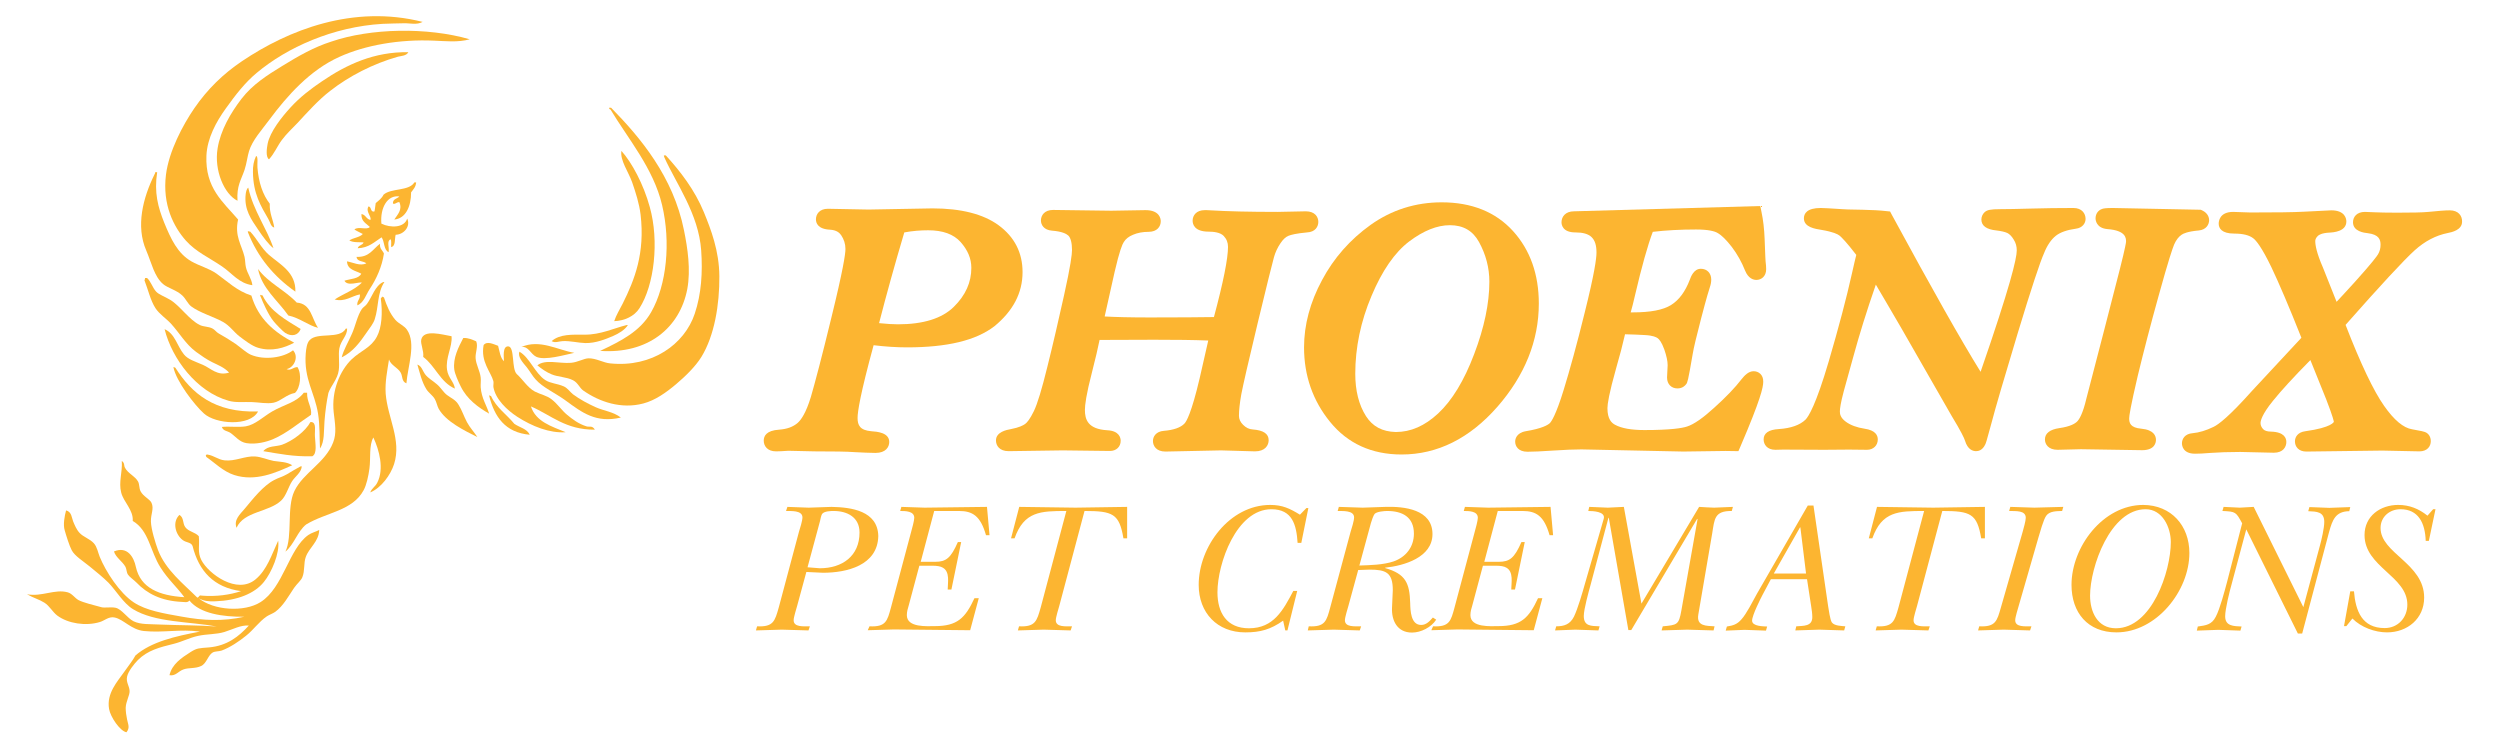 <?xml version="1.0" encoding="utf-8"?>
<!-- Generator: Adobe Illustrator 22.1.0, SVG Export Plug-In . SVG Version: 6.00 Build 0)  -->
<svg version="1.1" id="Layer_1" xmlns="http://www.w3.org/2000/svg" xmlns:xlink="http://www.w3.org/1999/xlink" x="0px" y="0px"
	 viewBox="0 0 1278.9 385.6" style="enable-background:new 0 0 1278.9 385.6;" xml:space="preserve">
<style type="text/css">
	.st0{fill-rule:evenodd;clip-rule:evenodd;fill:#FCB531;}
	.st1{fill:#FCB531;}
</style>
<g>
	<g>
		<path class="st0" d="M216.2,11.2c-3,1.7-6.5,0.6-9.6,0.7c-3.3,0.1-6.9,0.1-10.9,0.3c-25.4,1.5-48.9,12.1-64.4,25.1
			c-5.9,4.9-10.8,11.2-15.8,18.2c-4.9,6.8-9.5,15.2-9.9,24.1c-0.7,16.6,8.5,23.7,16.2,32.7c-1.9,8.5,1.8,12.9,3.3,19.1
			c0.4,1.8,0.3,3.6,0.7,5.3c0.7,3.2,3,6,3.3,9.2c-7-1-10.2-6-15.5-9.6c-6.9-4.7-13.3-7.4-18.5-13.2c-6.2-7-12.1-18.3-10.2-33.7
			c1.5-12,8.6-25.4,14.5-34c6.8-9.9,14.9-17.7,24.4-24.1C147.4,15.4,180.6,2.2,216.2,11.2"/>
		<path class="st0" d="M240.3,20.1c-6.1,1.7-12.5,0.9-18.2,0.7c-17.7-0.8-35.3,2.3-48.5,8.3c-14.9,6.7-26.5,19.6-36,32.4
			c-3.6,4.9-8.5,10.2-10.2,15.8c-0.8,2.5-1.2,6.3-2.3,9.6c-1.8,5.3-4.1,8.2-3.6,15.8c-6.9-3.4-12-15.7-10.2-26.7
			c1.5-9.4,6.7-18.2,12.2-25.4c5.6-7.3,13.1-12.1,20.8-16.8c8.1-5,16.3-9.7,25.1-12.5C189.5,14.4,218.5,13.8,240.3,20.1"/>
		<path class="st0" d="M208.9,26.7c-1,1.9-3.7,1.9-5.3,2.3c-12.8,3.6-25.1,10-34.7,17.5c-6.1,4.7-11.6,10.9-16.8,16.5
			c-2.7,2.8-5.6,5.5-7.9,8.6c-2.4,3.2-3.8,6.9-6.6,9.9c-1.8-1.2-1.1-5.8-0.7-7.9c1.2-6.2,7.3-13.8,11.6-18.5
			c5-5.5,10.7-9.8,16.2-13.5C177.3,33,191.5,26.4,208.9,26.7"/>
		<path class="st0" d="M311.6,55.1h1c14.9,15.2,31.8,35.2,37.3,62.7c1.9,9.3,3.5,20.2,1.7,30c-3.8,20-20.2,33.4-44.6,31.7
			c10.8-5.1,20.5-10,26.1-19.8c8-14,10.1-35.8,5.6-54.8c-4.4-18.8-17.7-34.3-26.4-48.9C311.8,55.9,311.6,55.7,311.6,55.1"/>
		<path class="st0" d="M317.9,77.2c5.3,5.9,11.3,17,14.5,28.7c4.9,17.5,2.3,40-5.3,51.8c-2.6,4.1-7.6,6.4-12.9,6.6
			c1-3.1,2.8-5.9,4.3-8.9c6.2-12.4,11.5-25.9,9.2-45.6c-0.7-5.7-2.5-11.3-4.3-16.5C321.5,87.9,317.1,82,317.9,77.2"/>
		<path class="st0" d="M339.6,79.5h1c7.5,8.2,14.8,17.7,19.5,29.1c3.6,8.8,7.8,19.7,7.9,32.7c0.1,14.5-2.5,30.4-9.2,41.3
			c-3.1,5-8.3,10-12.9,13.9c-5.1,4.3-10.7,8.3-16.8,9.9c-11.3,3-22.4-0.8-30.7-6.6c-2-1.4-2.7-4-5.3-5.3c-3.3-1.7-7.6-1.6-10.9-3
			c-2.7-1.1-5.1-2.8-7.3-4.6c4-3.3,11.2-0.8,17.2-1.3c3.5-0.3,6.5-2.2,8.9-2.3c3.9-0.1,7.7,2.3,11.2,2.6c21.3,2.2,38-9.8,43.2-25.4
			c3.4-10.1,4.1-21.2,3.3-32.4c-1.3-18.7-12.9-34.3-18.8-47.5C339.8,80.2,339.6,80,339.6,79.5"/>
		<path class="st0" d="M131,79.8c1.2,0.2,0.5,4.3,0.7,5.9c0.6,7.6,2.7,13.9,6.3,18.5c-0.2,5.1,1.7,8,2.3,12.2
			c-1.8-0.4-2.1-2.8-3-4.3c-3.8-6.6-7.8-13-7.9-24.1C129.3,85.1,129.8,82.3,131,79.8"/>
		<path class="st0" d="M150.5,175.3c-5,2.7-11.5,4.7-18.5,2.6c-3.1-0.9-6.7-3.7-9.6-5.9c-2.7-2.1-4.9-5.4-8.3-7.3
			c-5.1-2.8-11.9-4.7-16.2-7.9c-1.8-1.3-2.8-3.9-4.6-5.6c-2.9-2.8-7.6-3.9-9.9-5.9c-4.5-3.9-5.8-10.6-8.6-17.2
			c-5.4-12.4-1.7-26.9,4.3-39c0.2-0.3,0.3-0.5,0.3-1h1c-1.6,10.4,0.4,17.8,3.6,25.8c3.4,8.3,6.8,15.7,13.9,19.8
			c4.2,2.4,8.9,3.5,12.9,6.3c5.6,4,10.4,8.8,17.8,11.2C132.1,163.1,140.4,170.1,150.5,175.3"/>
		<path class="st0" d="M212.9,93.1c-0.1,2.5-1.5,3.8-2.6,5.3c0,7.3-2.8,13.4-8.6,13.9c1.6-2.5,4.3-4.9,2.6-8.9
			c-1.4-0.1-2.3,1.4-3.3,0.7c-0.1-2.4,2.2-2.4,3.3-3.6c-6.1-0.9-9.9,5.8-9.2,13.9c4.6,2.3,11.8,2.2,13.2-2.6c1.9,4-1.7,8.2-5.9,8.3
			c-0.6,2.2,0.1,5.8-2.3,6.3c-0.1-1.3,0.3-3.2-0.3-4c-2.1,1-0.6,3.8-1,6.6c-2.6-1.2-2-5.5-3.6-7.6c-3.6,2.3-6.5,5.4-12.2,5.6
			c0.3-1.6,2.5-1.5,3-3c-2.4-0.2-5.2,0.2-7.3-1c2-1.4,5.3-1.5,6.9-3.3c-1.4-0.8-3-1.4-4.3-2.3c2-1.8,6.3,0.5,7.9-1.3
			c-1.8-1.8-4.5-2.8-4.3-6.6c2.2,0.3,2.4,2.6,4.6,3c0.7-1.8-2.6-4.2-1-6.9c1.7,0.2,0.8,3,3,2.6c0.3-0.4,0.4-2.8,0.7-4.3
			c1.5-1.3,3.1-2.4,4-4.3c3.9-3.5,13-1.7,15.8-6.3H212.9z"/>
		<path class="st0" d="M127,96c2.6,11.8,9.6,21,12.9,31c-2.4-1.8-5.3-5.7-7.9-9.6c-3.3-4.9-7.3-10.2-6.3-18.2
			C125.8,98.4,126.1,96.6,127,96"/>
		<path class="st0" d="M151.1,149.2c-10.8-7.6-19.3-17.5-24.4-30.7c0.7-0.5,0.4,0,1.3,0c3.5,3.7,5.6,8.4,9.6,11.9
			C143.4,135.4,151.4,139.3,151.1,149.2"/>
		<path class="st0" d="M194.4,124.7c-0.3,2.6,1.3,3.3,2,5c-1,6.8-3.9,13.1-7.3,18.2c-1.9,2.9-3,7-6.3,8.3c-0.3-2.6,1.6-3,1.3-5.6
			c-4.2,0.8-7.6,4-12.9,2.6c4.4-2.9,10.1-4.8,13.9-8.6c-1.4-0.6-7.3,2.1-8.9-1c3-1,7.3-0.9,8.6-3.6c-2.9-1.6-7.1-1.9-7.3-6.3
			c3,0.5,6.8,2.6,9.9,1c-1.5-1.3-4.8-0.7-5-3.3C189,131.7,190.8,127.3,194.4,124.7"/>
		<path class="st0" d="M132,137.6c5.2,7.1,13.8,10.8,19.8,17.2c7.4,0.5,7.6,8.2,10.9,12.9c-4.8-1.1-9.4-5.1-15.2-6.3
			C142.2,153.8,133.9,147.5,132,137.6"/>
		<path class="st0" d="M74.2,142.2h1c1.9,1.6,2.8,4.9,4.6,6.9c1.4,1.6,4.3,2.5,7.3,4.3c5.1,3.1,9.6,10.2,15.2,12.9
			c1.9,0.9,4.3,0.7,6.3,1.7c1.3,0.6,2.1,2,3.3,2.6c3,1.7,5.7,3.3,8.6,5.3c2.8,2,5.7,4.7,7.9,5.6c6.9,2.9,16.6,1.5,21.5-2.3
			c3.2,3.4,0.4,9-3.3,9.6c2,1.1,3.5-1.1,5.6-1c2.3,3.8,1.4,10.7-1.3,13.2c-4.4,0.8-7.2,4.2-10.9,5c-3.5,0.7-7.5-0.2-10.9-0.3
			c-4.3-0.2-8.5,0.4-12.2-0.7c-16.3-4.6-28.9-21.4-32.7-36.6c5.3,2.2,6.4,8.6,9.9,12.9c2.1,2.6,5.7,3.6,9.6,5.3
			c4.2,1.8,7.5,5.9,13.5,4c-2.5-2.7-5.8-3.9-8.6-5.3c-3-1.5-5.4-3.2-8.3-5.3c-5.4-4-8.4-9.6-12.9-14.5c-2.4-2.6-5.9-4.8-7.9-7.9
			c-2.6-4.1-3.7-9.4-5.6-14.2C74.1,143,74.2,142.7,74.2,142.2"/>
		<path class="st0" d="M196.7,144.2c-3.8,5.6-2.9,12.7-5,19.1c-0.6,2-2.5,4.5-4,6.6c-3.5,5.1-7.2,10.2-12.9,12.9
			c1-4,3.4-7.8,5.3-12.2c1.8-4.1,2.7-9.1,5-12.5c0.6-0.9,1.9-1.6,2.6-2.6c2.6-3.5,4.2-9.4,8.3-11.2H196.7z"/>
		<path class="st0" d="M133.3,150.8c0.3,0.2,0.5,0.3,1,0.3c4,8.3,11.9,12.5,19.5,17.2c-1.2,3.3-4.6,4.1-7.9,2
			c-1.1-0.7-4.8-4.5-5.9-5.9c-2.8-3.4-5.5-9.7-6.6-12.5C133.2,151.4,132.9,151.3,133.3,150.8"/>
		<path class="st0" d="M195.4,151.8c0.5-0.1,0.6,0.3,1,0.3c1.5,4.4,3,8.2,5.9,11.6c1.7,1.9,4.6,3,5.9,5c4.8,7,0.4,18.6-0.3,27.4
			c-2.6-1-1.8-3.7-3-5.6c-1.5-2.5-5-3.7-5.9-6.6c-0.9,5.9-2.1,11.5-1.7,17.5c1,12.4,8.2,23.7,4.3,36c-1.8,5.6-6.6,12.2-12.2,14.5
			c0.8-2.2,2.6-2.9,3.6-5c3.6-7,1-16.7-2-23.1c-2.3,4-1.3,10.5-2,15.8c-0.5,3.8-1.5,8.5-3,11.2c-5.7,10.6-19.2,11.3-29.4,17.5
			c-4.5,3.6-6.1,10.2-10.6,13.9c3.8-8,0.5-22.4,4.6-31c4.6-9.5,15.7-14.3,19.8-24.8c1.9-4.8,1-9.5,0.3-15.5
			c-1.2-11.1,3.3-21.4,9.2-27.1c4.9-4.6,9.9-5.9,12.9-11.6c2.5-4.6,3-12.2,2-19.5C195,152.3,195.4,152.2,195.4,151.8"/>
		<path class="st0" d="M320.5,166.3h0.7c-1.5,2.4-4.6,4.3-7.6,5.6c-3.8,1.6-8.8,3.7-14.2,3.6c-3.7-0.1-7.6-1.2-11.6-1
			c-2,0.1-3.8,1.1-5.6,0c4.2-3.7,10.6-3.3,16.8-3.3C307.1,171.3,314.4,167.8,320.5,166.3"/>
		<path class="st0" d="M177.6,168c0,4-3.2,6-4,10.2c-0.6,3.5,0.2,7.4-0.3,11.2c-0.6,4.6-4,7.9-5.3,11.6c-0.9,4.2-1.6,9.3-2,14.5
			c-0.4,5,0.1,10.5-2.3,13.9c-0.3-4.7,0-11.6-1-17.8c-1.7-10.8-7.3-17.6-6.3-30.7c0.2-2.5,0.6-5.5,2-6.9c4-4.3,15.4-0.2,18.5-5.9
			H177.6z"/>
		<path class="st0" d="M231,172c0.5,5.5-3.2,10.9-2.3,17.2c0.6,4.2,3.6,6.1,4,9.6c-7.5-3.3-10-11.6-16.2-16.2c0.4-3.3-1.5-6.6-1-8.9
			C216.7,168.3,226.3,171.2,231,172"/>
		<path class="st0" d="M237,172.9c2.8-0.1,4.6,0.9,6.6,1.7c1.1,2.6-0.5,5.8-0.3,8.6c0.2,3.3,2.2,6.5,2.6,9.9c0.2,1.6-0.1,3.4,0,5
			c0.4,5.7,3.2,9.5,4.3,13.5c-5.4-3.1-11.3-7.3-14.5-13.9c-1.3-2.6-3-6.4-3.3-8.6C231.6,183.2,234.6,177.5,237,172.9"/>
		<path class="st0" d="M254.8,176.9c0.8,2.9,1.1,6.1,3,7.9c0-1.9-0.9-7.9,2.3-7.6c3.3,0.4,1.5,11.6,4.3,14.2c3.1,2.8,5.6,7,9.2,8.9
			c2.9,1.5,6.1,2,8.6,4c3.1,2.4,5.1,5.6,7.9,7.9c2.8,2.3,5.8,4.6,9.9,5.9c1.5,0.5,3-0.6,4.3,1.7c-15,0.1-22.3-7.4-32.7-11.9
			c2.5,7.8,10.5,10.2,17.8,13.2c-8.2,0.6-17.2-3-24.8-7.9c-5.2-3.4-11.1-8.9-12.2-15.2c-0.1-0.9,0.2-2.1,0-3
			c-1.3-4.8-6.6-9.9-5-18.5C249.2,174.3,252.5,176.1,254.8,176.9"/>
		<path class="st0" d="M293.8,180.5c-4.9,1-15.1,4.1-19.5,2c-2.9-1.4-3.9-5.5-7.6-5C276.2,173.4,285.1,179,293.8,180.5"/>
		<path class="st0" d="M265.7,179.9c5.2,2.9,8,11.1,13.2,14.5c2.7,1.8,6,1.7,9.6,3.3c1.9,0.9,3,2.7,4.6,4c3.5,2.6,7.6,4.8,11.6,6.6
			c4.2,1.9,9,2.3,12.9,5.3c-12.7,3-19.9-2.6-28.1-8.6c-5.6-4.1-11.8-6.7-15.5-10.9c-1.5-1.6-2.8-4-4.6-6.3
			C267.2,185.2,264.8,182.5,265.7,179.9"/>
		<path class="st0" d="M213.5,186.5c2.2,0.7,2.7,3.3,4,5c1.5,2,3.7,3.1,5.9,5c2,1.6,3.4,4.2,5.3,5.6c2.1,1.6,4.4,2.4,5.9,5
			c1.7,2.7,2.7,5.9,4.3,8.9c1.5,2.8,3.5,4.8,5.3,7.6c-6.7-3.4-16.1-7.9-19.8-14.5c-0.8-1.5-1.1-3.5-2-5c-1.1-1.9-3.1-3.1-4.3-5
			C215.7,195.2,214.8,190.8,213.5,186.5"/>
		<path class="st0" d="M88.7,187.8c0.5-0.1,0.6,0.3,1,0.3c8.4,13.2,20,23.1,42.3,22.4c-4.1,7.8-21.7,6.5-27.7,1
			C99.7,207.4,90.1,195.1,88.7,187.8"/>
		<path class="st0" d="M157.1,201c-0.2,4.4,2.6,7.5,2,11.2c-5.9,3.9-12.4,9.5-19.5,12.5c-3.1,1.3-8.6,2.8-13.5,2
			c-3.7-0.6-5.5-3.4-8.3-5.3c-1.5-1-3.7-0.9-4.3-3c3.8-0.4,8.4,0.3,12.2-0.3c4.8-0.8,8.9-4.9,13.5-7.6c6.2-3.6,12.5-4.6,16.2-9.6
			H157.1z"/>
		<path class="st0" d="M250.2,202.3c0.5-0.1,0.6,0.3,1,0.3c2.7,6,8,9.4,11.9,14.2c2.7,1.9,6.5,2.5,7.9,5.6
			C258.5,221.3,252.9,213.3,250.2,202.3"/>
		<path class="st0" d="M159.4,215.9c2.6,0.4,1.5,4.6,1.7,7.3c0.2,4,1.2,8.7-1.3,10.2c-9.6,0.3-17.2-1.3-25.1-2.6
			c2.3-2.9,6.4-2.2,9.6-3.3c5.5-2,12-6.9,14.5-11.6H159.4z"/>
		<path class="st0" d="M149.5,238c-8.3,3.8-18.8,8.5-29.7,5c-5.6-1.8-10-6.3-14.2-9.2c-0.2-0.3-0.3-0.5-0.3-1
			c0.3-0.1,0.3-0.3,0.7-0.3c3.7,0.6,5.4,2.6,8.9,3c5.3,0.6,10.5-2.3,15.5-2c3.3,0.2,6.5,1.7,9.6,2.3
			C143.3,236.3,146.7,236.2,149.5,238"/>
		<path class="st0" d="M154.4,238.6c-0.4,3.3-3.3,5-5,7.6c-1.9,2.9-3,7.5-5.6,9.9c-6.4,6-19,5.4-22.8,13.9c-1.5-4.1,1.7-6.8,4.3-9.9
			c4.1-4.9,9.3-11.6,14.9-14.5c2.2-1.2,4.4-1.7,6.6-3c2.3-1.4,4.7-2.8,6.9-4H154.4z"/>
		<path class="st0" d="M101.6,306c7.6,6.3,23.4,7.3,31.7,2c11.7-7.4,14.4-27.2,24.4-34.3c1.7-1.2,4.2-1.8,5.6-2.6
			c-0.2,6.1-5.2,9-6.9,13.9c-1.1,3-0.4,7-1.7,10.2c-0.6,1.7-2.7,3.3-4.3,5.6c-2.9,4.3-5.5,9.2-9.6,12.2c-1.3,0.9-2.9,1.4-4.3,2.3
			c-4.1,2.8-6.8,6.9-10.6,9.9c-3.7,3-8.2,6-12.5,7.6c-1.4,0.5-3.4,0.3-4.6,1c-2.4,1.4-3.1,5.6-5.9,6.9c-2.9,1.4-6.3,0.8-8.9,1.7
			c-2.8,0.9-4.1,3.6-7.3,3c1.3-5.6,6-8.8,10.9-11.9c3.2-2,4.2-1.9,9.2-2.3c9.4-0.8,15.4-5.6,20.5-11.2c-4.2-0.3-8,1.9-12.5,3.3
			c-4.2,1.3-9,1-13.5,2c-4.2,0.9-8.2,3-12.2,4c-7.7,1.9-13.5,3.4-18.5,8.3c-1.9,1.9-5.1,5.9-5.6,8.6c-0.6,2.9,1.2,4.7,1.3,7.3
			c0.1,2.2-1.9,5.3-2,8.6c0,1.8,0.3,4.1,0.7,5.9c0.5,2.6,1.6,4.2-0.3,6.6c-3.3-0.6-8.2-7.8-8.9-11.9c-1.4-8,4.3-14.1,7.6-18.8
			c2.2-3.2,4.6-6.1,5.9-8.6c8.1-7,20.3-9.8,33-12.2c-10-1.4-18.9,0.7-28.7-0.3c-6.5-0.7-10.3-5.9-14.9-6.9c-3-0.7-5.2,1.6-7.6,2.3
			c-7.2,2.2-16.3,0.8-21.8-3.3c-2.5-1.9-3.9-4.9-6.6-6.6c-2.7-1.7-5.6-2.4-8.9-4.3c7.6,1.4,14.2-2.8,20.8-1c2.3,0.6,3.7,3,5.6,4
			c2.5,1.3,7.9,2.6,11.6,3.6c1.6,0.5,4.8-0.2,7.3,0.3c3.2,0.7,6,5.3,9.2,6.9c3.7,1.8,8.1,1.4,13.9,1.7c9.3,0.4,19.6,0.3,28.7,1
			c-14-2.6-31.7-2-42.9-8.9c-4.9-3-8.7-9.6-12.5-13.5c-2.7-2.7-6.3-5.6-9.6-8.3c-3.3-2.7-7.7-5.4-9.2-8.3c-1.2-2.2-2.9-7.7-3.6-10.2
			c-0.9-2.9-0.1-7.2,0.7-10.2c2.9,0.7,2.9,3.9,3.6,5.6c0.8,1.9,1.7,4.2,3.3,5.9c1.9,2.1,5.2,3,7.3,5.3c1.7,1.9,2.1,4.7,3,6.9
			c3.1,7.6,10.2,18.6,17.5,23.4c6.2,4.1,15.1,5.6,24.8,7.3c10.5,1.9,20.6,2.5,31.7,0c-11.1,0.1-22.7-1.6-28.1-8.3
			c-1,1.3-2.6,0.7-4,0.7c-10.4-0.5-17.7-4.2-23.1-9.9c-1.4-1.4-3.5-2.8-4.3-4c-0.8-1.1-0.7-2.8-1.3-4c-1.7-3-4.9-4.7-5.9-7.9
			c6.9-2.9,10.2,3,11.2,7.9c2.4,10.9,12,14.7,24.8,15.5c-3.8-5.2-8.2-8.9-12.2-15.2c-5.3-8.3-5.9-19-14.2-23.8
			c0.4-5.6-4.7-9.7-5.9-14.5c-1.4-5.4,0.7-10.3,0.3-16.2c1.7,1.2,0.9,2.3,1.7,3.6c1.5,2.8,5.1,4.2,6.6,6.9c0.8,1.4,0.5,3.4,1.3,5
			c1.4,2.7,4.7,4,5.6,5.9c1.4,3.1-0.4,5.7-0.3,9.6c0.1,3.9,2.3,11,3.6,14.5c3.9,10.3,13.1,17.4,20.1,24.4c1.1,0,0.7-1.5,2.3-1
			c7.4,0.6,14.4-0.4,20.1-2.3c-14-1.9-21.6-10.3-24.8-23.1c-0.8-2-3.1-1.6-5-3c-3.8-2.8-5.5-9.3-1.7-12.9c2.4,1.5,1.5,4.3,3,6.3
			c1.7,2.3,5,2.5,6.9,4.6c0.5,5.2-0.8,8,1.3,12.2c3.6,7,18.2,17.8,27.7,9.9c5.9-4.9,8.2-12.5,11.6-19.8c0.9,6.4-3.4,16.3-7.3,21.1
			c-4.8,6-13.7,9.5-24.8,9.9C106.8,307.8,103.9,307.4,101.6,306"/>
	</g>
</g>
<path class="st1" d="M523.1,139.2c0-9.9-4.1-18-12.3-24c-7.8-5.7-19.2-8.6-33.8-8.6c0,0,0,0,0,0l-32.7,0.6l-20.8-0.4
	c-4.2,0-6.1,2.7-6.1,5.4c0,1.8,0.9,5,7.2,5.3c3.5,0.2,4.9,1.7,5.7,2.8c1.4,2.1,2.2,4.4,2.2,7.1c0,2.5-1.2,10.7-7.2,35.1
	c-4.8,19.8-8.4,33.4-10.5,40.6c-2.5,8.2-5,11.7-6.7,13.2c-2.4,2.1-5.5,3.2-9.5,3.5c-6.6,0.4-7.9,3.3-7.9,5.6c0,2.8,1.9,5.5,6.3,5.5
	c1.4,0,3.4-0.1,6.3-0.3l13.3,0.3c9.8,0,16.8,0.1,20.6,0.4c4.2,0.2,7.8,0.4,10.7,0.4c5.2,0,7-3,7-5.6c0-4.8-6.2-5.3-9.2-5.5
	c-5.8-0.5-7-3.1-7-6.8c0-3.2,1.4-12.3,8.2-37.2c5.8,0.7,11.5,1.1,17.1,1.1c20.5,0,35.2-3.5,44.7-10.8
	C518.2,159.1,523.1,149.9,523.1,139.2z M462.6,118.9c4.3-0.8,8.4-1.1,12.2-1.1c7.5,0,13,2,16.6,6c3.7,4.2,5.5,8.5,5.5,13.2
	c0,7.4-2.9,14-9,20c-6,5.9-15.6,8.9-28.5,8.9c-2.6,0-5.9-0.2-9.7-0.6C453.4,150.9,457.7,135.4,462.6,118.9z"/>
<path class="st1" d="M674.4,113.5c0-2.5-1.7-5.4-6.4-5.4l-14.5,0.3c-14.4,0-25.9-0.3-34.2-0.8c-1.2-0.1-2.2-0.1-3-0.1
	c-4.3,0-6.2,2.7-6.2,5.4c0,1.7,0.8,5.6,8.2,5.6c2.6,0,6,0.4,7.7,2.2c1.5,1.6,2.2,3.4,2.2,5.6c0,6-2.4,18-7.2,35.9
	c-6.5,0.1-17.5,0.2-32.9,0.2c-9.8,0-17.5-0.2-23-0.5l5.1-22.8c2.5-10.9,4-14.3,4.7-15.3c1-1.6,2.5-2.8,4.7-3.7c2.3-1,5-1.5,8-1.5
	c4.3,0,6.2-2.7,6.2-5.4c0-1.3-0.6-5.7-7.8-5.7l-17.5,0.3l-29.8-0.4c-4.3,0-6.2,2.7-6.2,5.4c0,2.2,1.5,4.9,5.7,5.2
	c5.1,0.4,7.3,1.6,8.3,2.5c1.2,1.1,1.9,3.8,1.9,7.4c0,2.2-0.7,8-4.1,23.3c-2.8,12.6-5.6,24.8-8.5,36.4c-2.8,11.4-5.1,19-6.9,22.7
	c-2,4.1-3.5,5.9-4.5,6.6c-1,0.7-3,1.8-7.2,2.6c-2.3,0.4-7.7,1.5-7.7,5.8c0,2.6,1.7,5.5,6.5,5.5l27.6-0.4l24.2,0.3
	c3.2,0,5.5-2.1,5.5-5.2c0-1.5-0.7-5.1-6.9-5.4c-10-0.6-11.4-5.6-11.4-10.4c0-2.4,0.6-7.7,3.7-19.6c1.7-6.7,3-12.1,3.8-16.2l27.9-0.1
	c11,0,20.2,0.1,27.7,0.4l-4.4,19.3c-4.2,17.9-6.8,22.2-7.8,23.2c-1.9,2-5.5,3.3-10.5,3.7c-4.1,0.3-5.6,3-5.6,5.2
	c0,2.5,1.7,5.4,6.4,5.4c0,0,0,0,0,0l28.4-0.6l17.4,0.5c5.2,0,7-3.1,7-5.7c0-3.3-2.7-5.1-8.1-5.5c-1.9-0.1-3.5-0.9-5-2.4
	c-1.4-1.4-2.1-2.9-2.1-4.6c0-2.8,0.4-6.5,1.2-11c0.9-4.7,3.7-17,8.4-36.5c4.7-19.5,7.5-30.8,8.3-33.6c0.7-2.5,1.8-4.9,3.3-7.1
	c1.3-2,2.7-3.3,4.2-3.9c1.3-0.5,3.9-1.2,9.4-1.7C672.9,118.7,674.4,115.9,674.4,113.5z"/>
<path class="st1" d="M774,118.2c-8.9-9.8-21.2-14.7-36.5-14.7c-13.4,0-25.6,3.9-36.3,11.5c-10.5,7.5-18.9,17-24.9,28.3
	c-6.1,11.3-9.2,22.9-9.2,34.4c0,14.5,4.5,27.3,13.3,38.1c9,11.1,21.3,16.7,36.6,16.7c18.3,0,34.8-8.2,49-24.4
	c14-16,21.2-33.8,21.2-52.8C787.2,140.4,782.8,127.9,774,118.2z M698.8,212.9c-3.7-5.8-5.5-13.1-5.5-21.7c0-13.4,2.8-26.8,8.3-39.8
	c5.4-12.9,11.9-22.3,19.3-27.9c7.3-5.5,14.3-8.3,20.8-8.3c6.8,0,11.7,2.8,14.9,8.6c3.5,6.4,5.3,13.2,5.3,20.3
	c0,11-2.6,23.5-7.8,37.1c-5.1,13.5-11.3,23.7-18.4,30.3c-6.9,6.4-14,9.5-21.7,9.5C707.1,220.8,702.2,218.2,698.8,212.9z"/>
<path class="st1" d="M897.1,189.9c-2.6,0-4.6,2.1-6.2,4.1c-3.3,4.3-8,9.2-14,14.6c-5.7,5.2-10.4,8.5-13.9,9.6
	c-2.4,0.8-8.2,1.8-21.8,1.8c-6.7,0-11.7-0.9-15-2.7c-1.7-0.9-3.9-2.8-3.9-8.5c0-2.1,0.8-7.5,4.5-20.6c1.8-6.2,3.3-11.9,4.5-17.2
	c3.7,0.1,7,0.2,10.1,0.4c4.2,0.2,5.9,1.1,6.6,1.6c0.7,0.5,2,1.9,3.4,5.8c1.1,3.2,1.7,5.9,1.7,8l-0.3,6.2l0,0.2
	c0,3.3,2.2,5.5,5.3,5.5c2.6,0,3.9-1.4,4.5-2.2c0.6-0.8,0.9-1.2,3.3-15.3c0.5-3.2,2-9.3,4.3-18.2c2.9-11.1,4.1-14.9,4.5-16.1
	c0.5-1.4,0.7-2.7,0.7-3.9c0-3.3-2.2-5.5-5.3-5.5c-3.6,0-5.1,4-5.7,5.7c-2.3,6-5.5,10.3-9.5,12.8c-4.1,2.6-10.7,3.8-19.5,3.8l-1.2,0
	c0.7-2.4,1.4-5.2,2.2-8.7c3.4-14.6,6.5-25.6,9.1-32.5c6.7-0.8,14.2-1.2,22.1-1.2c6.4,0,9.5,0.9,10.9,1.7c2.2,1.2,4.6,3.6,7.4,7.2
	c2.8,3.7,5.1,7.8,6.8,12.1c1.7,4.2,4.4,4.8,5.8,4.8c2.4,0,5-1.7,5-5.5c0-1.1-0.1-2.4-0.3-4c0-0.4-0.2-2.3-0.5-11.7
	c-0.2-4.8-0.7-9.4-1.6-13.6l-0.6-3l-95.3,2.7c-4.4,0-6.4,2.8-6.4,5.6c0,1.2,0.5,5.2,7.1,5.2c7.7,0,10.8,3,10.8,10.3
	c0,2.9-1,10.6-6,30.6c-4,16.3-7.7,29.6-10.8,39.7c-4,13-6.3,16.2-7.1,17c-1,0.9-3.8,2.7-12.3,4.1c-5,0.9-5.4,4.3-5.4,5.3
	c0,2.4,1.6,5.2,6.3,5.2c2.8,0,7.1-0.2,13.1-0.6c5.9-0.4,10.9-0.6,14.5-0.6l52.1,1.1l21.6-0.3l6.6,0.1l1-2.3
	c10.4-24.2,11.7-30.4,11.7-33.2C902.1,191.6,899.5,189.9,897.1,189.9z"/>
<path class="st1" d="M1051.7,120.6c2.3-1.8,5.8-3,10.2-3.6c3.4-0.4,5-2.8,5-5c0-2.8-1.9-5.6-6.2-5.6c-7.5,0-14.8,0.1-21.8,0.3
	c-7,0.2-12.1,0.3-15.5,0.3c-5.2,0-6.8,0.4-8.1,1.5c-1.1,1-1.7,2.4-1.7,3.8c0,3.2,2.6,5.1,7.8,5.6c2.3,0.3,4.2,0.7,5.5,1.3
	c1,0.5,2.2,1.6,3.2,3.3c1.1,1.7,1.6,3.5,1.6,5.6c0,4.1-3.3,18.2-18.5,62.1c-9.7-15.6-24.9-42.5-45.4-80.3l-0.9-1.7L965,108
	c-3.4-0.4-7.5-0.6-12.3-0.7c-6.9-0.1-9.4-0.2-10.3-0.3c-6-0.4-9.6-0.6-11-0.6c-7.1,0-8.6,2.9-8.6,5.3c0,4.6,5.9,5.4,9,5.9
	c6,1,8.3,2.2,9.2,2.9c1.1,0.9,3.6,3.4,8.6,9.9c-0.4,1.6-1.1,4.4-2.2,9.4c-2.8,12.6-6.8,27.7-11.9,45.1
	c-6.5,22.1-10.3,28.2-11.9,29.8c-2.8,2.7-7.4,4.4-13.7,4.8c-5.1,0.3-7.7,2.1-7.7,5.3c0,2.6,1.8,5.3,6,5.3c0,0,0,0,0,0l3.9-0.1
	l21.1,0.1l12.7-0.1l9.2,0.1c3.2,0,5.5-2.2,5.5-5.3c0-2.1-1.2-4.7-6.8-5.5c-3.9-0.6-7.2-1.8-9.6-3.6c-2.7-2-3-3.9-3-5.2
	c0-1.4,0.4-4.4,2-10.4l4.9-17.7c3-11,6.8-23.3,11.5-36.8c3,5,7.3,12.5,13,22.2l25.8,45c4.8,7.9,6.4,11.3,6.8,12.6
	c1.4,4.7,4.1,5.4,5.7,5.4c1.1,0,3.2-0.4,4.6-3.3c0.3-0.5,0.7-1.5,3.1-10.5c2.1-8.1,6.7-23.7,13.6-46.6c6.9-22.8,11.5-36.6,13.5-41
	C1047.2,125.6,1049.3,122.5,1051.7,120.6z"/>
<path class="st1" d="M1104.3,151.2c5-18.1,7.1-24.2,7.9-26.1c1-2.3,2.3-4,3.8-5c0.8-0.6,3.1-1.7,8.8-2.2c3.9-0.4,5.3-3.1,5.3-5.3
	c0-1-0.4-3.5-3.6-5l-0.7-0.3l-44.9-0.9c-3.6,0-4.8,0.2-5.6,0.5c-2,0.7-3.3,2.5-3.3,4.8c0,0.8,0.3,5,6.1,5.5c9.5,0.7,9.5,4.7,9.5,6.4
	c0,0.4-0.3,2.7-3.1,13.8l-8.1,31.5l-9.1,35c-1.8,7.8-3.7,10.7-4.7,11.7c-1.1,1.1-3.5,2.6-9.1,3.4c-4.9,0.7-7.4,2.7-7.4,5.8
	c0,2.4,1.7,5.3,6.5,5.3c0,0,0,0,0,0l11.9-0.3l31.3,0.5c6.6,0,7.1-4,7.1-5.3c0-1.9-1-5.1-7.5-5.7c-5.7-0.5-6.2-3-6.2-5.3
	c0-1.2,0.6-5.6,4.4-21.8C1096.6,179.8,1100.2,165.9,1104.3,151.2z"/>
<path class="st1" d="M1253.2,107.6c-2.4,0-6,0.3-10.9,0.8c-3.1,0.3-8.5,0.4-16.1,0.4c-5.3,0-9.1-0.1-11.3-0.2
	c-2.5-0.1-4.2-0.2-5.1-0.2c-4.2,0-6.1,2.6-6.1,5.3c0,4.7,5.7,5.4,7.6,5.6c5.7,0.7,6.5,3.3,6.5,5.9c0,1.8-0.4,3.4-1.3,4.9
	c-0.6,1-2.9,4.2-11.9,14.2c-4.3,4.8-7.3,7.9-9.3,10.1l-7-17.6c-3.2-7.3-3.9-11.4-3.9-13.4c0-0.6,0.1-1.5,1.3-2.7
	c0.5-0.5,2-1.5,5.9-1.7c2.2-0.1,8.7-0.6,8.7-5.7c0-1.3-0.6-5.7-7.7-5.7l-14,0.7c-5.3,0.3-14.6,0.4-27.5,0.4l-8.7-0.3
	c-7.1,0-7.4,5-7.4,6c0,2.3,1.4,5.1,8,5.1c4.4,0,7.7,0.8,9.8,2.5c1.3,1,4.2,4.4,9.2,14.8c3.8,8,9,20.1,15.3,36L1152,200
	c-11.6,13-17.1,17.2-19.7,18.4c-3.7,1.8-7.3,2.9-10.6,3.2c-4.1,0.3-5.5,3-5.5,5.2c0,0.9,0.3,5.3,6.7,5.3c1.9,0,4.4-0.1,7.8-0.4
	c4.2-0.3,9.4-0.5,15.3-0.5l17.2,0.4c4.8,0,6.4-3,6.4-5.5c0-1.9-1-5.1-7.8-5.3c-2,0-3.4-0.5-4.1-1.3c-0.9-1-1.3-2-1.3-3.1
	c0-1,0.6-4.3,6.4-11.4c4.1-5.1,10.5-12.1,19.1-20.8l8.1,20.1c3.6,9.3,3.9,11.3,3.9,11.5c0,0-0.9,2.9-14.6,4.8
	c-3.9,0.5-5.3,3-5.3,5.2c0,2.6,1.8,5.2,5.8,5.2l38.9-0.5l19,0.4c4,0,5.8-2.6,5.8-5.2c0-2.2-1.1-4-3-4.7c-0.6-0.2-1.4-0.5-6.6-1.4
	c-4.4-0.7-9.2-4.7-14.3-12c-5.3-7.5-12-21.5-19.7-41.4c18-20.4,29.9-33.2,35.3-38.1c5.2-4.7,10.9-7.7,17-8.9c2-0.4,7.3-1.5,7.3-5.8
	C1259.6,110.4,1257.6,107.6,1253.2,107.6z"/>
<g>
	<path class="st1" d="M402.8,259.3c3.4,0.1,7.2,0.3,10.9,0.4c3.9-0.1,7.8-0.3,11.7-0.4c10.1,0.2,23.6,2,23.9,14.9
		C449,289.3,433.1,293,421,293c-2.9-0.1-5.6-0.3-8.5-0.4l-4.7,17.3c-0.4,1.5-1.8,5.8-1.8,7.4c0,3.6,5,3.1,8.3,3.1l-0.7,2.1
		c-4.2-0.1-9-0.3-13.7-0.4c-4.4,0.1-8.7,0.3-13.2,0.4l0.6-2.1c8.4,0.4,9.1-2.7,11.1-9.7l10.3-38.6c0.5-1.6,1.8-5.7,1.8-7.4
		c0-3.8-6.1-3.2-8.4-3.3L402.8,259.3z M413.1,290.2c2.1,0.2,4.2,0.3,6.3,0.5c11.4,0,20.3-6.2,20.3-18.3c0-7.9-6.4-11-13.2-11
		c-1.2,0-5,0-6,1.6c-0.4,0.7-0.9,2.8-1,3.5L413.1,290.2z"/>
	<path class="st1" d="M444.8,320.4c8.4,0.4,9.1-2.7,11-9.7l10.3-38.6c0.4-1.5,1.6-5.7,1.6-7.2c0-3.5-4.6-3.5-7.2-3.5l0.6-2.1
		c4,0.1,7.9,0.3,11.9,0.4c10.6-0.1,21.3-0.3,31.9-0.4l1.3,14.5h-1.8c-2.8-9.9-6.9-12.4-13.8-12.4h-12.7l-6.9,26h7.4
		c5.6,0,8-1.9,11.6-10.1h1.7l-5,24.3h-1.9c0-3.3,1.3-9.1-2.5-11.2c-1.1-0.7-3.1-1-5.2-1h-6.8l-5.4,20.2c-0.5,1.6-1,3.3-1,5.1
		c0,6.5,10.5,5.6,14.3,5.6c11.6,0,15.6-4.2,20.3-14.3h2.2l-4.4,16.4c-13-0.1-26-0.3-39-0.4c-4.5,0.1-8.9,0.3-13.4,0.4L444.8,320.4z"
		/>
	<path class="st1" d="M541.9,309.9c-0.4,1.5-1.8,5.8-1.8,7.4c0,3.6,5,3.1,8.3,3.1l-0.7,2.1c-4.3-0.1-9.1-0.3-13.8-0.4
		c-4.4,0.1-8.8,0.3-13.2,0.4l0.6-2.1c8.4,0.4,9.1-2.7,11.1-9.7l13.1-49.3c-13.2,0-21.6,0.2-26.5,14h-1.8l4.2-16.1
		c9.6,0.1,19.2,0.3,28.8,0.4c8.8-0.1,17.7-0.3,26.4-0.4v16.1h-1.9c-2.1-12.6-5.4-14-19.9-14L541.9,309.9z"/>
	<path class="st1" d="M658.6,322.5h-1.1l-1.1-5c-6.4,4.5-11.6,6-19.4,6c-14.3,0-23.8-10-23.8-24.3c0-19.6,15.8-40.9,36.6-40.9
		c6.2,0,10,1.8,15.2,5l3.3-3.4h1l-3.6,17.8h-1.9c-0.6-9.1-2.6-17.2-13.4-17.2c-17.9,0-27.6,27.8-27.6,42.5
		c0,10.5,4.8,18.4,16.1,18.4c12.7,0,17.5-9.3,22.7-19.1h2L658.6,322.5z"/>
	<path class="st1" d="M690.9,272.1c0.5-1.6,1.8-5.7,1.8-7.4c0-3.8-6.1-3.2-8.4-3.3l0.6-2.1c3.9,0.1,8.1,0.3,12.2,0.4
		c3.9-0.1,7.7-0.3,11.6-0.4c9.5-0.3,24.1,1.2,24.1,13.9c0,12-14.6,16.2-24.2,17.2v0.2c10.5,3,12.5,7.7,12.8,17.9
		c0.1,3.9,0.3,11.2,5.6,11.2c2.7,0,4.4-2,6-3.8l1.7,1.1c-2.5,3.9-7.8,6.6-12.4,6.6c-7.5,0-10.5-6.1-10.2-12.7l0.4-9
		c0-9.1-3.6-10.5-11.9-10.5c-1.9,0.1-3.9,0.1-5.8,0.2l-5,18.3c-0.4,1.5-1.8,5.8-1.8,7.4c0,3.6,5,3.1,8.3,3.1l-0.7,2.1
		c-4.1-0.1-8.7-0.3-13.3-0.4c-4.4,0.1-8.9,0.3-13.3,0.4l0.5-2.1c8.4,0.4,9.1-2.7,11-9.7L690.9,272.1z M695.4,289.3
		c5.6-0.2,12.1-0.3,17.5-2.1c6.3-2.2,10.4-7.4,10.4-14.2c0-8.6-6-11.6-13.7-11.6c-1.4,0-5.3,0.3-6.4,1.5c-0.6,0.7-1.6,3.6-1.9,4.7
		L695.4,289.3z"/>
	<path class="st1" d="M733.1,320.4c8.4,0.4,9.1-2.7,11-9.7l10.3-38.6c0.4-1.5,1.6-5.7,1.6-7.2c0-3.5-4.6-3.5-7.2-3.5l0.6-2.1
		c4,0.1,7.9,0.3,11.9,0.4c10.6-0.1,21.3-0.3,31.9-0.4l1.3,14.5h-1.8c-2.8-9.9-6.9-12.4-13.8-12.4h-12.7l-6.9,26h7.4
		c5.6,0,8-1.9,11.6-10.1h1.7l-5,24.3h-1.9c0-3.3,1.3-9.1-2.5-11.2c-1.1-0.7-3.1-1-5.2-1h-6.8l-5.4,20.2c-0.5,1.6-1,3.3-1,5.1
		c0,6.5,10.5,5.6,14.3,5.6c11.6,0,15.6-4.2,20.3-14.3h2.2l-4.4,16.4c-13-0.1-26-0.3-39-0.4c-4.5,0.1-8.9,0.3-13.4,0.4L733.1,320.4z"
		/>
	<path class="st1" d="M869.2,259.3c2.6,0.2,5.2,0.3,7.7,0.4c3.2-0.1,6.4-0.3,9.6-0.4l-0.6,2.1c-8.9-0.1-8.8,4.1-10,11.4l-7.1,41.5
		c-1.1,6.2,4.2,5.8,8.3,6.1l-0.5,2.1c-4.5-0.1-9-0.3-13.5-0.4c-4.4,0.1-8.7,0.3-13.1,0.4l0.6-2.1c7.4-0.7,8.2-0.7,9.5-8l8.3-46.8
		l-0.2-0.2l-33.7,56.9h-1.5L823,264.9h-0.2l-9.1,34.2c-1,3.6-3.5,12.6-3.5,16c0,5.3,3.7,5.1,8.1,5.3l-0.6,2.1
		c-3.9-0.1-7.9-0.3-11.8-0.4c-3.4,0.1-7,0.3-10.4,0.4l0.6-2.1c4.1,0,7.1-1,9.1-5c2-4.2,4.3-12.2,5.6-16.8l9.6-33.2
		c1.1-3.8-5.7-4-7.9-4l0.5-2.1c3.2,0.1,6.3,0.3,9.5,0.4c2.8-0.1,5.4-0.3,8.2-0.4l9,49.5L869.2,259.3z"/>
	<path class="st1" d="M935.2,310.1c0.3,1.8,1,7,1.9,8.3c1.3,1.8,4.9,1.8,6.9,2l-0.6,2.1c-4.2-0.1-8.5-0.3-12.7-0.4
		c-4.1,0.1-8.2,0.3-12.3,0.4l0.5-2.1c3.7-0.3,8.2,0.1,8.2-4.7c0-1.7-0.3-3.9-0.6-5.7l-2.1-13.7h-18.5l-4.2,7.9
		c-0.8,1.5-5.4,10.5-5.4,13.3c0,3,6,2.9,7.7,3l-0.6,2.1c-3.6-0.1-7.3-0.3-10.9-0.4c-3.2,0.1-6.5,0.3-9.7,0.4l0.6-2.1
		c3.2-0.5,5.2-1.1,7.4-3.6c2.6-2.8,6-9.6,8-13.2l26-45.1h2.9L935.2,310.1z M923.9,293.4l-2.9-23.6h-0.2l-13.4,23.6H923.9z"/>
	<path class="st1" d="M980.7,309.9c-0.4,1.5-1.8,5.8-1.8,7.4c0,3.6,5,3.1,8.3,3.1l-0.7,2.1c-4.3-0.1-9.1-0.3-13.8-0.4
		c-4.4,0.1-8.8,0.3-13.2,0.4l0.6-2.1c8.4,0.4,9.1-2.7,11.1-9.7l13.1-49.3c-13.2,0-21.6,0.2-26.5,14h-1.8l4.2-16.1
		c9.6,0.1,19.2,0.3,28.8,0.4c8.8-0.1,17.7-0.3,26.4-0.4v16.1h-1.9c-2.1-12.6-5.4-14-19.9-14L980.7,309.9z"/>
	<path class="st1" d="M1032.7,309.9c-0.4,1.5-1.8,5.8-1.8,7.4c0,3.6,5,3.1,8.3,3.1l-0.7,2.1c-4.5-0.1-9-0.3-13.5-0.4
		c-4.4,0.1-8.7,0.3-13.1,0.4l0.6-2.1c8.4,0.4,9.1-2.7,11.1-9.7l11.1-38.6c0.4-1.5,1.6-5.6,1.6-7.2c0-3.9-5.1-3.4-8.5-3.5l0.6-2.1
		c4.1,0.1,8.2,0.3,12.3,0.4c5-0.1,9.8-0.3,14.8-0.4l-0.6,2.1c-2.7,0.1-6.4,0-8.1,2.4c-1.4,1.8-3.3,8.8-4,11.1L1032.7,309.9z"/>
	<path class="st1" d="M1120,282.9c0,19.4-16.9,40.6-37.3,40.6c-14.7,0-23-10.1-23-24.3c0-19.4,16.1-40.9,36.7-40.9
		C1110.8,258.4,1120,269,1120,282.9z M1069.2,304.7c0,8.2,3.7,16.7,13.2,16.7c18.4,0,28.1-29.1,28.1-44.1c0-7.4-4.2-16.8-12.9-16.8
		C1079.6,260.5,1069.2,290,1069.2,304.7z"/>
	<path class="st1" d="M1147,267.7c-3.2-5.8-3.2-6-10.1-6.3l0.6-2.1c2.8,0.1,5.5,0.3,8.3,0.4c2.4-0.1,4.7-0.3,7.1-0.4l25.4,51.3
		l8.4-31.2c0.9-3.2,2.3-9.3,2.3-12.4c0-5.3-3.9-5.3-8.2-5.5l0.6-2.1c3.4,0.1,6.8,0.3,10.2,0.4c3.5-0.1,7.2-0.3,10.7-0.4l-0.5,2.1
		c-7.1,0.1-8.6,4.5-10.3,10.5l-13.8,52.1h-2.2l-26.4-53.3l-7.4,27.7c-1.1,3.9-3.4,13-3.4,16.8c0,5.1,4.5,5,8.4,5.2l-0.6,2.1
		c-3.7-0.1-7.5-0.3-11.3-0.4c-3.6,0.1-7.4,0.3-11,0.4l0.5-2.1c4.2-0.6,7.1-0.9,9.2-5c2.2-4.2,4.5-13.1,5.8-17.9L1147,267.7z"/>
	<path class="st1" d="M1244.7,260.5h1.2l-3.4,16.2h-1.6c-0.3-9.2-3.8-16.2-12.9-16.2c-5.6,0-10.2,3.9-10.2,9.6
		c0,13,22.3,18.1,22.3,35.6c0,10.8-8.6,17.8-19,17.8c-6.2,0-13.3-2.6-17.7-7.1l-3.1,3.9h-1.2l3.2-17.8h1.9
		c0.8,10,4.1,18.8,15.7,18.8c6.8,0,11.6-5.3,11.6-12c0-14.6-21.9-19.2-21.9-35.6c0-9.7,8.1-15.4,17.2-15.4c5.7,0,10.5,1.9,15,5.5
		L1244.7,260.5z"/>
</g>
</svg>
